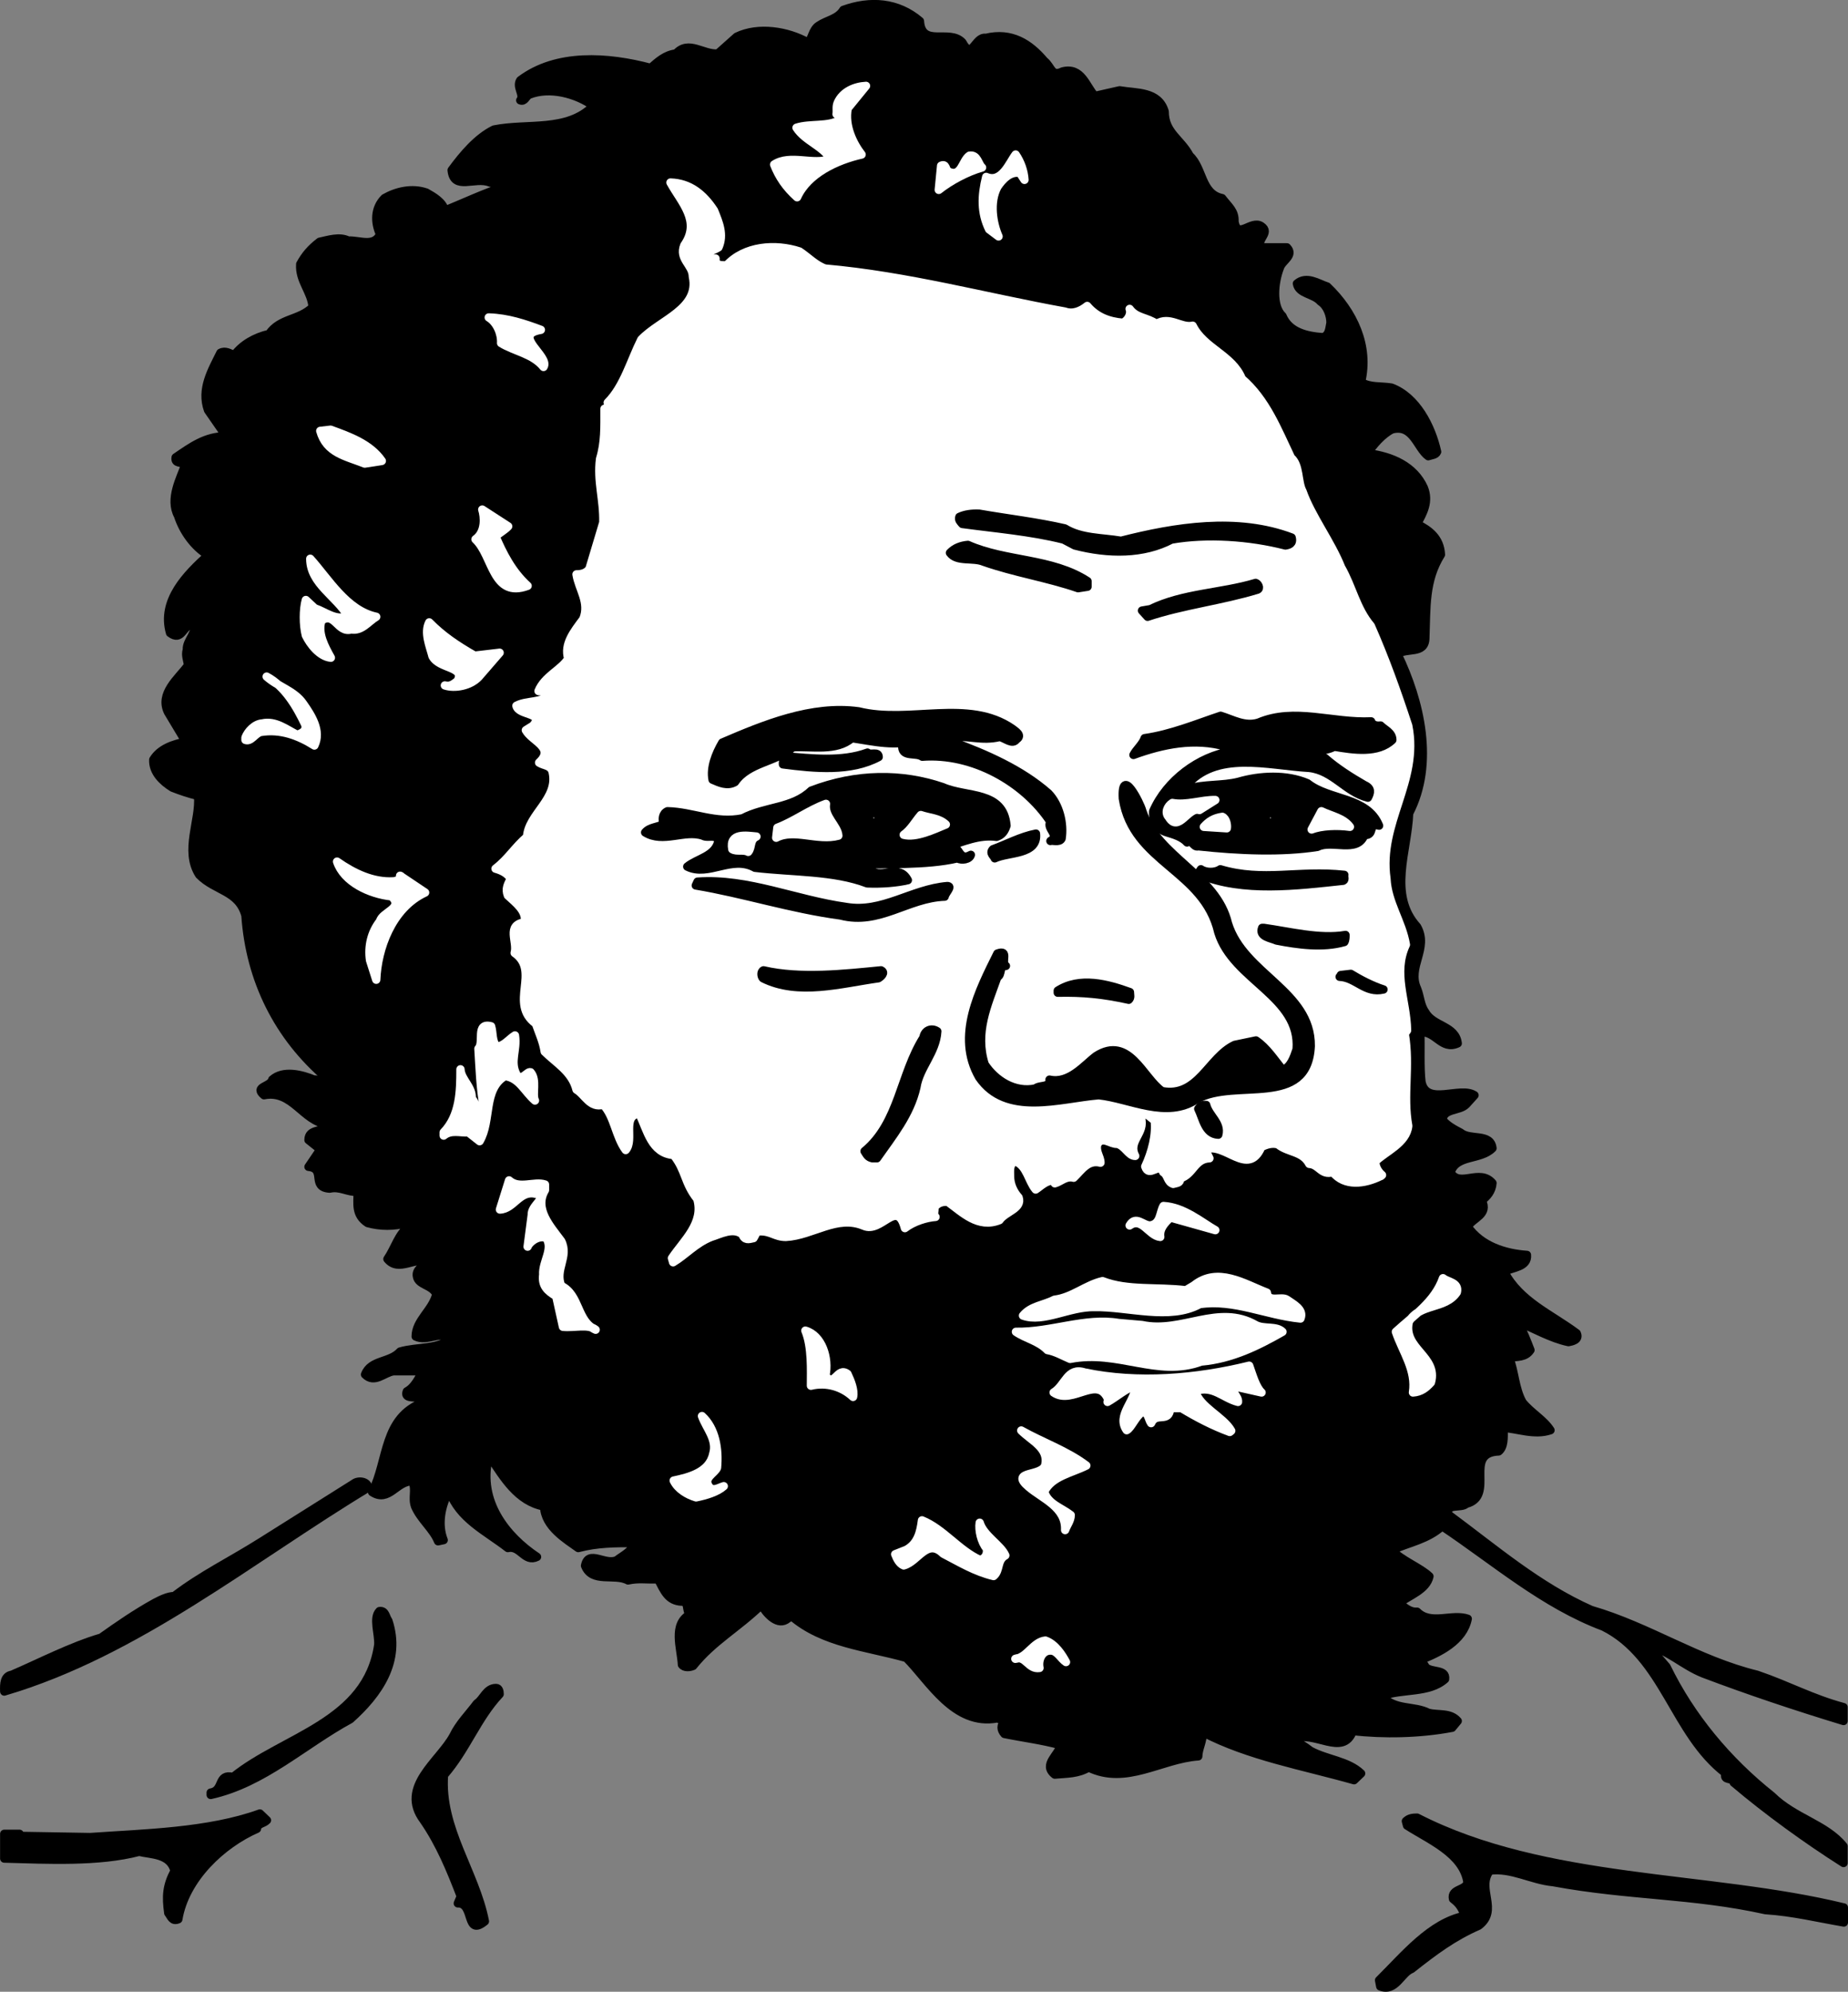 <svg xmlns="http://www.w3.org/2000/svg" xml:space="preserve" width="237.147" height="255.516" fill-rule="evenodd" stroke-linejoin="round" stroke-width="28.222" preserveAspectRatio="xMidYMid" version="1.2" viewBox="0 0 6274.515 6760.519"><rect x="0" y="0" width="6274.515" height="6760.519" fill="#808080" stroke="none"/><defs class="ClipPathGroup"><clipPath id="a" clipPathUnits="userSpaceOnUse"><path d="M0 0h21590v27940H0z"/></clipPath></defs><g class="SlideGroup"><g class="Slide" clip-path="url(#a)" transform="translate(-13488.596 -2943.468)"><g class="Page"><g class="com.sun.star.drawing.ClosedBezierShape"><path fill="none" d="M14008 2956h5742v6313h-5742z" class="BoundingBox"/><path d="M16269 3030c-23 14-23 48-38 57-68-38-167-55-241-19l-64 57c-51 4-99-47-142 0-36 4-61 27-86 49-146-39-320-51-443 42-15 23 15 49 0 68 15 6 19-13 30-19 70-28 161-3 218 38-89 89-222 57-337 80-57 28-105 85-144 138 7 72 79 21 130 42 14 4 33 4 46 15-65 21-133 53-199 80-6-29-40-48-63-61-49-17-102-4-142 19-34 34-34 82-15 123-21 44-70 19-108 21-30-15-68-2-97 4-30 23-49 45-66 76-4 57 38 93 42 146-46 45-110 36-148 91-48 11-91 36-118 72-15-6-30-17-47-8-29 59-68 123-42 195l61 88c-70 0-118 36-171 72-4 24 21 13 32 26-15 43-55 115-24 172 17 53 55 106 102 134-72 65-161 154-129 264 40 30 42-23 76-32 21 28-21 55-19 89-6 19 2 34 4 53-34 45-99 96-68 159l60 100c-41 8-87 23-110 61-2 42 31 74 65 95 28 11 57 21 87 28 8 82-49 186 4 268 55 56 134 53 157 138 15 218 110 411 277 553 9 2 2 10 4 14-19 15-29-14-48-10-41-17-104-34-142 0-6 25-64 23-28 53 96-19 132 89 214 99-10 30-63 11-63 53l40 32-40 59c61 6 6 70 72 74 36-8 61 13 95 11 0 40-9 78 34 106 44 12 89 12 133 0l9 8c-39 30-49 76-75 114 39 47 94-10 138 11-17 11-42 25-38 47 4 31 51 29 66 61-13 55-70 89-70 144 38 19 80-19 118 4-32 40-114 30-171 47-34 38-100 27-119 78 32 32 64-6 96-11h99c-13 24-28 55-53 68-11 27 28 17 42 24 7 0 11 9 15 13-139 51-120 197-175 305 57 38 84-40 137-36 13 30-2 55 9 85 19 44 61 76 78 118l19-4c-21-53-9-117 19-167 34 95 123 135 199 194 42-10 57 51 99 30-105-70-199-188-165-334l5-5c46 68 93 151 184 168 2 69 76 112 116 141 64-17 127-17 189-17-3 26-39 43-58 58-40 19-97-38-108 19 24 61 100 25 146 50 36-8 64-2 102-4 21 40 34 74 81 76 25 0 12 30 27 43-61 34-30 114-27 171 8 11 27 9 38 4 67-84 152-129 232-207 13 25 51 70 83 51l19-13c108 93 256 104 390 142 78 78 163 233 309 205l24 9c-13 15-13 29 0 44 63 13 129 21 190 38-4 32-63 66-19 100 43-4 77-2 115-24 127 62 245-29 372-38 0-25 17-53 15-82 157 82 341 114 514 163l24-23c-45-43-117-47-172-77-19-15-40-27-61-40 74-32 171 64 205-27 102 12 227 10 337-11l19-23c-26-30-66-19-100-28-48-25-116-8-156-57 69-25 158-8 213-57 5-36-48-21-67-42-2-9-13-15-19-22 65-25 148-65 163-141-53-19-125 23-172-24-25 2-42-15-61-29 34-26 93-45 103-91-31-30-97-55-127-89 58-26 121-36 170-81 178 119 345 265 548 341 207 104 237 362 415 498-11 27 25 12 27 31 113 96 250 195 373 273v-57c-59-74-167-95-244-171-150-119-275-269-357-438l-62-72c70 17 117 67 187 95 156 59 315 112 476 161v-47c-108-29-188-74-294-110-201-49-366-163-563-220-180-80-324-205-485-324-9-40 44-19 61-36 102-27-12-173 110-178 19-15 17-48 17-70-6-2-4-6-4-10 49 2 108 27 163 8-23-36-66-59-95-95-26-47-26-103-45-151 26-4 55 0 72-26-12-31-25-65-42-95 53 21 110 55 171 68 9-2 39-6 28-30-87-65-193-108-246-209 28-15 81-15 77-57-74-5-155-30-201-96 19-31 72-40 48-89 17-12 34-31 36-59-44-51-112 17-142-36 19-61 100-40 142-82-6-53-76-26-108-53-21-11-46-24-61-43 2-40 57-29 80-53l28-31c-49-32-163 38-180-45-6-48-2-123-4-169 53-4 72 63 127 38-7-61-83-57-110-106-17-23-17-53-28-80-34-74 42-136 0-210-99-110-32-256-27-385 88-169 38-381-39-540 30-23 92 2 94-53 4-106-2-197 53-285-3-56-39-83-81-104 21-38 42-76 23-123-33-73-108-107-190-117 17-28 51-66 82-81 72-19 85 64 123 91 11-4 26-4 30-15-19-86-70-186-155-218-36-6-74 0-103-19 29-122-26-239-115-324-31-10-70-38-103-10 6 36 57 34 80 61 23 15 34 47 34 72-4 19-4 43-26 49-55-4-114-17-137-72-36-34-28-114-9-163 7-25 51-42 24-70h-87c-19-27 34-49 0-72s-80 47-91-15c2-36-19-50-42-80-72-15-64-102-110-144-30-57-85-78-85-150-21-70-95-62-153-72l-84 19c-30-32-45-100-110-83-38 19-36-15-62-36-50-59-112-99-198-78-38-6-46 78-80 15-44-47-138 19-144-72-76-65-169-71-260-38-19 31-55 34-83 53z"/><path fill="none" stroke="#000" d="M16269 3030c-23 14-23 48-38 57-68-38-167-55-241-19l-64 57c-51 4-99-47-142 0-36 4-61 27-86 49-146-39-320-51-443 42-15 23 15 49 0 68 15 6 19-13 30-19 70-28 161-3 218 38-89 89-222 57-337 80-57 28-105 85-144 138 7 72 79 21 130 42 14 4 33 4 46 15-65 21-133 53-199 80-6-29-40-48-63-61-49-17-102-4-142 19-34 34-34 82-15 123-21 44-70 19-108 21-30-15-68-2-97 4-30 23-49 45-66 76-4 57 38 93 42 146-46 45-110 36-148 91-48 11-91 36-118 72-15-6-30-17-47-8-29 59-68 123-42 195l61 88c-70 0-118 36-171 72-4 24 21 13 32 26-15 43-55 115-24 172 17 53 55 106 102 134-72 65-161 154-129 264 40 30 42-23 76-32 21 28-21 55-19 89-6 19 2 34 4 53-34 45-99 96-68 159l60 100c-41 8-87 23-110 61-2 42 31 74 65 95 28 11 57 21 87 28 8 82-49 186 4 268 55 56 134 53 157 138 15 218 110 411 277 553 9 2 2 10 4 14-19 15-29-14-48-10-41-17-104-34-142 0-6 25-64 23-28 53 96-19 132 89 214 99-10 30-63 11-63 53l40 32-40 59c61 6 6 70 72 74 36-8 61 13 95 11 0 40-9 78 34 106 44 12 89 12 133 0l9 8c-39 30-49 76-75 114 39 47 94-10 138 11-17 11-42 25-38 47 4 31 51 29 66 61-13 55-70 89-70 144 38 19 80-19 118 4-32 40-114 30-171 47-34 38-100 27-119 78 32 32 64-6 96-11h99c-13 24-28 55-53 68-11 27 28 17 42 24 7 0 11 9 15 13-139 51-120 197-175 305 57 38 84-40 137-36 13 30-2 55 9 85 19 44 61 76 78 118l19-4c-21-53-9-117 19-167 34 95 123 135 199 194 42-10 57 51 99 30-105-70-199-188-165-334l5-5c46 68 93 151 184 168 2 69 76 112 116 141 64-17 127-17 189-17-3 26-39 43-58 58-40 19-97-38-108 19 24 61 100 25 146 50 36-8 64-2 102-4 21 40 34 74 81 76 25 0 12 30 27 43-61 34-30 114-27 171 8 11 27 9 38 4 67-84 152-129 232-207 13 25 51 70 83 51l19-13c108 93 256 104 390 142 78 78 163 233 309 205l24 9c-13 15-13 29 0 44 63 13 129 21 190 38-4 32-63 66-19 100 43-4 77-2 115-24 127 62 245-29 372-38 0-25 17-53 15-82 157 82 341 114 514 163l24-23c-45-43-117-47-172-77-19-15-40-27-61-40 74-32 171 64 205-27 102 12 227 10 337-11l19-23c-26-30-66-19-100-28-48-25-116-8-156-57 69-25 158-8 213-57 5-36-48-21-67-42-2-9-13-15-19-22 65-25 148-65 163-141-53-19-125 23-172-24-25 2-42-15-61-29 34-26 93-45 103-91-31-30-97-55-127-89 58-26 121-36 170-81 178 119 345 265 548 341 207 104 237 362 415 498-11 27 25 12 27 31 113 96 250 195 373 273v-57c-59-74-167-95-244-171-150-119-275-269-357-438l-62-72c70 17 117 67 187 95 156 59 315 112 476 161v-47c-108-29-188-74-294-110-201-49-366-163-563-220-180-80-324-205-485-324-9-40 44-19 61-36 102-27-12-173 110-178 19-15 17-48 17-70-6-2-4-6-4-10 49 2 108 27 163 8-23-36-66-59-95-95-26-47-26-103-45-151 26-4 55 0 72-26-12-31-25-65-42-95 53 21 110 55 171 68 9-2 39-6 28-30-87-65-193-108-246-209 28-15 81-15 77-57-74-5-155-30-201-96 19-31 72-40 48-89 17-12 34-31 36-59-44-51-112 17-142-36 19-61 100-40 142-82-6-53-76-26-108-53-21-11-46-24-61-43 2-40 57-29 80-53l28-31c-49-32-163 38-180-45-6-48-2-123-4-169 53-4 72 63 127 38-7-61-83-57-110-106-17-23-17-53-28-80-34-74 42-136 0-210-99-110-32-256-27-385 88-169 38-381-39-540 30-23 92 2 94-53 4-106-2-197 53-285-3-56-39-83-81-104 21-38 42-76 23-123-33-73-108-107-190-117 17-28 51-66 82-81 72-19 85 64 123 91 11-4 26-4 30-15-19-86-70-186-155-218-36-6-74 0-103-19 29-122-26-239-115-324-31-10-70-38-103-10 6 36 57 34 80 61 23 15 34 47 34 72-4 19-4 43-26 49-55-4-114-17-137-72-36-34-28-114-9-163 7-25 51-42 24-70h-87c-19-27 34-49 0-72s-80 47-91-15c2-36-19-50-42-80-72-15-64-102-110-144-30-57-85-78-85-150-21-70-95-62-153-72l-84 19c-30-32-45-100-110-83-38 19-36-15-62-36-50-59-112-99-198-78-38-6-46 78-80 15-44-47-138 19-144-72-76-65-169-71-260-38-19 31-55 34-83 53z"/></g><g class="com.sun.star.drawing.ClosedBezierShape"><path fill="none" d="M16116 3234h315v381h-315z" class="BoundingBox"/><path fill="#fff" d="M16333 3292c-6 14-2 25-4 39 7-3 13 2 13 8v11c-42 25-103 12-149 27 29 45 90 62 115 106-58 23-136-17-191 19 16 41 40 77 78 111 36-80 134-126 219-145-28-36-59-97-47-157l62-76c-38 2-79 19-96 57z"/><path fill="none" stroke="#fff" d="M16333 3292c-6 14-2 25-4 39 7-3 13 2 13 8v11c-42 25-103 12-149 27 29 45 90 62 115 106-58 23-136-17-191 19 16 41 40 77 78 111 36-80 134-126 219-145-28-36-59-97-47-157l62-76c-38 2-79 19-96 57z"/></g><g class="com.sun.star.drawing.ClosedBezierShape"><path fill="none" d="M16824 3467h145v281h-145z" class="BoundingBox"/><path fill="#fff" d="M16837 3544c-16 64-18 121 10 178l32 24c-19-43-32-115-4-168 17-26 45-55 77-47l15 23c-2-31-13-61-30-86-21 27-47 99-100 76z"/><path fill="none" stroke="#fff" d="M16837 3544c-16 64-18 121 10 178l32 24c-19-43-32-115-4-168 17-26 45-55 77-47l15 23c-2-31-13-61-30-86-21 27-47 99-100 76z"/></g><g class="com.sun.star.drawing.ClosedBezierShape"><path fill="none" d="M16675 3471h150v119h-150z" class="BoundingBox"/><path fill="#fff" d="M16707 3525c-8-6-6-27-23-19l-8 82c38-30 94-61 147-76-13-10-15-45-43-40-25 17-27 77-73 53z"/><path fill="none" stroke="#fff" d="M16707 3525c-8-6-6-27-23-19l-8 82c38-30 94-61 147-76-13-10-15-45-43-40-25 17-27 77-73 53z"/></g><g class="com.sun.star.drawing.ClosedBezierShape"><path fill="none" d="M15170 3562h3109v3668h-3109z" class="BoundingBox"/><path fill="#fff" d="M15765 3563c38 69 104 131 47 213-19 47 29 66 29 106 24 110-110 146-175 214-36 72-59 159-114 214 12 8-5 19-11 21 0 63 2 114-15 170-10 76 13 138 11 216l-47 157c-10 15-27 19-44 19 8 51 46 95 23 152-32 43-66 85-51 134-23 38-80 59-101 110 12 4 36-9 38 12-28 30-77 19-113 38 7 34 98 22 56 68l-24 15c21 38 100 59 45 110 17 11 40 8 46 32 21 91-82 142-87 220-42 36-63 74-107 108 21 6 40 15 52 34-10 19-19 34-10 57 27 25 65 53 57 91-64 10-23 65-34 104 89 63-21 172 72 240 11 32 25 61 30 95 38 38 93 68 108 129 29 17 46 64 91 51 38 40 42 108 76 154 30-35-15-116 46-124 28 57 41 135 117 141 42 53 36 94 80 149 24 82-46 141-86 201l4 14c42-25 76-65 129-86 30-9 74-34 106-9 8 21 21 17 38 13 6-9 8-21 19-23 40-2 53 19 91 19 91-5 173-76 264-38 60 27 113-94 140 8 30-23 74-36 104-38-9-8-2-21-4-32 10-15 27-21 46-19 50 36 103 91 175 62 21-30 78-39 65-77-17-19-29-44-29-72 0-19-4-44 19-50 38 14 44 67 68 95 17-11 36-32 61-30l4 9c19-5 38-26 64-19 27-26 48-62 91-51 0-21-17-36-11-62 17-31 45 0 68-2 27 7 38 41 61 41-27-51 36-77 19-130 17-25 30 0 47 9 6 49-9 108-32 157 13 40 47-17 61 19 17 10 13 33 34 40 13-4 24-2 24-19 44-13 48-66 99-68l-15-30c68-27 146 96 191-8 17-9 38-15 57-9 34 28 83 22 106 66 34 2 40 40 80 28 40 50 108 40 161 14 2 0 4-2 6-4-12-10-23-27-23-46 34-34 106-62 112-121-19-104 7-201-12-313l8-11c-2-102-49-194-4-291-13-78-62-142-66-224-27-191 112-330 74-519-38-116-78-228-127-339-50-59-63-133-101-199-34-86-102-175-131-258-17-31-9-89-39-114-46-96-84-196-167-268-32-80-129-103-167-180-40 9-78-34-123-6-32-23-68-19-91-51 7 17-6 40-23 47-47-4-89-19-121-57-21 17-48 29-76 19-271-49-532-121-814-146-32-11-57-38-87-58-82-27-186-19-247 47-15 0-34 2-38-15v-8c-13 2-24 0-30-11 9-15 28-19 40-27 19-43 2-83-15-125-36-55-82-93-148-95z"/><path fill="none" stroke="#fff" d="M15765 3563c38 69 104 131 47 213-19 47 29 66 29 106 24 110-110 146-175 214-36 72-59 159-114 214 12 8-5 19-11 21 0 63 2 114-15 170-10 76 13 138 11 216l-47 157c-10 15-27 19-44 19 8 51 46 95 23 152-32 43-66 85-51 134-23 38-80 59-101 110 12 4 36-9 38 12-28 30-77 19-113 38 7 34 98 22 56 68l-24 15c21 38 100 59 45 110 17 11 40 8 46 32 21 91-82 142-87 220-42 36-63 74-107 108 21 6 40 15 52 34-10 19-19 34-10 57 27 25 65 53 57 91-64 10-23 65-34 104 89 63-21 172 72 240 11 32 25 61 30 95 38 38 93 68 108 129 29 17 46 64 91 51 38 40 42 108 76 154 30-35-15-116 46-124 28 57 41 135 117 141 42 53 36 94 80 149 24 82-46 141-86 201l4 14c42-25 76-65 129-86 30-9 74-34 106-9 8 21 21 17 38 13 6-9 8-21 19-23 40-2 53 19 91 19 91-5 173-76 264-38 60 27 113-94 140 8 30-23 74-36 104-38-9-8-2-21-4-32 10-15 27-21 46-19 50 36 103 91 175 62 21-30 78-39 65-77-17-19-29-44-29-72 0-19-4-44 19-50 38 14 44 67 68 95 17-11 36-32 61-30l4 9c19-5 38-26 64-19 27-26 48-62 91-51 0-21-17-36-11-62 17-31 45 0 68-2 27 7 38 41 61 41-27-51 36-77 19-130 17-25 30 0 47 9 6 49-9 108-32 157 13 40 47-17 61 19 17 10 13 33 34 40 13-4 24-2 24-19 44-13 48-66 99-68l-15-30c68-27 146 96 191-8 17-9 38-15 57-9 34 28 83 22 106 66 34 2 40 40 80 28 40 50 108 40 161 14 2 0 4-2 6-4-12-10-23-27-23-46 34-34 106-62 112-121-19-104 7-201-12-313l8-11c-2-102-49-194-4-291-13-78-62-142-66-224-27-191 112-330 74-519-38-116-78-228-127-339-50-59-63-133-101-199-34-86-102-175-131-258-17-31-9-89-39-114-46-96-84-196-167-268-32-80-129-103-167-180-40 9-78-34-123-6-32-23-68-19-91-51 7 17-6 40-23 47-47-4-89-19-121-57-21 17-48 29-76 19-271-49-532-121-814-146-32-11-57-38-87-58-82-27-186-19-247 47-15 0-34 2-38-15v-8c-13 2-24 0-30-11 9-15 28-19 40-27 19-43 2-83-15-125-36-55-82-93-148-95z"/></g><g class="com.sun.star.drawing.ClosedBezierShape"><path fill="none" d="M15147 4020h192v171h-192z" class="BoundingBox"/><path fill="#fff" d="M15148 4021c27 16 44 55 42 87 45 28 108 36 144 81 23-36-111-109-9-126-56-21-113-40-177-42z"/><path fill="none" stroke="#fff" d="M15148 4021c27 16 44 55 42 87 45 28 108 36 144 81 23-36-111-109-9-126-56-21-113-40-177-42z"/></g><g class="com.sun.star.drawing.ClosedBezierShape"><path fill="none" d="M14575 4401h212v118h-212z" class="BoundingBox"/><path fill="#fff" d="M14576 4406c21 75 85 85 151 111l58-9c-40-58-111-83-174-106z"/><path fill="none" stroke="#fff" d="M14576 4406c21 75 85 85 151 111l58-9c-40-58-111-83-174-106z"/></g><g class="com.sun.star.drawing.ClosedBezierShape"><path fill="none" d="M15102 4672h180v270h-180z" class="BoundingBox"/><path fill="#fff" d="M15103 4774c60 56 58 202 177 158-54-49-85-112-109-168 15-13 32-22 43-34l-88-57c8 25 12 76-23 101z"/><path fill="none" stroke="#fff" d="M15103 4774c60 56 58 202 177 158-54-49-85-112-109-168 15-13 32-22 43-34l-88-57c8 25 12 76-23 101z"/></g><g class="com.sun.star.drawing.ClosedBezierShape"><path fill="none" d="M16744 4686h1133v132h-1133z" class="BoundingBox"/><path d="M16746 4698c-4 10 4 17 10 24 110 15 233 25 344 53l38 20c115 30 233 30 328-20 121-21 266-11 387 20 12-2 27-6 21-27-184-70-395-36-579 11-66-11-136-8-191-42-96-22-193-33-291-50-25-1-48 2-67 11z"/><path fill="none" stroke="#000" d="M16746 4698c-4 10 4 17 10 24 110 15 233 25 344 53l38 20c115 30 233 30 328-20 121-21 266-11 387 20 12-2 27-6 21-27-184-70-395-36-579 11-66-11-136-8-191-42-96-22-193-33-291-50-25-1-48 2-67 11z"/></g><g class="com.sun.star.drawing.ClosedBezierShape"><path fill="none" d="M16713 4792h470v150h-470z" class="BoundingBox"/><path d="M16714 4820c23 32 78 15 114 30 105 37 217 54 321 90l32-5v-19c-121-79-278-66-406-123-23 2-45 10-61 27z"/><path fill="none" stroke="#000" d="M16714 4820c23 32 78 15 114 30 105 37 217 54 321 90l32-5v-19c-121-79-278-66-406-123-23 2-45 10-61 27z"/></g><g class="com.sun.star.drawing.ClosedBezierShape"><path fill="none" d="M14519 4839h249v339h-249z" class="BoundingBox"/><path fill="#fff" d="M14542 4840c0 85 89 127 128 195-41 17-77-15-113-27l-30-28c-9 32-9 85 0 120 15 31 47 72 85 76-21-38-46-83-32-126 45-32 55 43 101 30 36 6 57-26 85-43-100-21-162-128-224-197z"/><path fill="none" stroke="#fff" d="M14542 4840c0 85 89 127 128 195-41 17-77-15-113-27l-30-28c-9 32-9 85 0 120 15 31 47 72 85 76-21-38-46-83-32-126 45-32 55 43 101 30 36 6 57-26 85-43-100-21-162-128-224-197z"/></g><g class="com.sun.star.drawing.ClosedBezierShape"><path fill="none" d="M17365 4921h400v118h-400z" class="BoundingBox"/><path d="m17395 5011-29 5 19 21c120-40 252-55 373-92 11-4 2-21-6-23-117 35-247 35-357 89z"/><path fill="none" stroke="#000" d="m17395 5011-29 5 19 21c120-40 252-55 373-92 11-4 2-21-6-23-117 35-247 35-357 89z"/></g><g class="com.sun.star.drawing.ClosedBezierShape"><path fill="none" d="M14938 5055h249v221h-249z" class="BoundingBox"/><path fill="#fff" d="M14957 5171c23 44 113 34 85 84-12 9-23 20-43 15 33 11 86 2 115-29l71-82-85 10c-58-33-109-67-154-113-18 35 2 80 11 115z"/><path fill="none" stroke="#fff" d="M14957 5171c23 44 113 34 85 84-12 9-23 20-43 15 33 11 86 2 115-29l71-82-85 10c-58-33-109-67-154-113-18 35 2 80 11 115z"/></g><g class="com.sun.star.drawing.ClosedBezierShape"><path fill="none" d="M14321 5239h245v237h-245z" class="BoundingBox"/><path fill="#fff" d="M14525 5403c6 23-13 29-27 35-38-19-74-49-119-39-26 2-49 27-57 48v8c19 7 33-23 52-27 67-11 128 12 182 46 24-50-10-102-38-142-30-44-85-57-124-92 62 33 102 102 131 163z"/><path fill="none" stroke="#fff" d="M14525 5403c6 23-13 29-27 35-38-19-74-49-119-39-26 2-49 27-57 48v8c19 7 33-23 52-27 67-11 128 12 182 46 24-50-10-102-38-142-30-44-85-57-124-92 62 33 102 102 131 163z"/></g><g class="com.sun.star.drawing.ClosedBezierShape"><path fill="none" d="M15905 5353h1192v447h-1192z" class="BoundingBox"/><path d="M15941 5464c-23 39-41 86-33 126 23 10 50 23 76 8 46-67 139-67 197-118 64-4 147 15 200-31 74 11 152 31 224 4 6 0 15-4 19 3-25 8-40 34-72 24 2 34 47 17 68 32 171-13 346 86 435 221-15 23 34 46 0 65 2-4 31 7 38-8 8-51-7-115-45-154-91-80-211-133-329-176h-29c-7-4 6-17 14-15 77-6 116 15 179 0 19 4 43 28 57 8 22-14-6-29-14-36-150-104-349-16-522-59-159-22-321 45-463 106z"/><path fill="none" stroke="#000" d="M15941 5464c-23 39-41 86-33 126 23 10 50 23 76 8 46-67 139-67 197-118 64-4 147 15 200-31 74 11 152 31 224 4 6 0 15-4 19 3-25 8-40 34-72 24 2 34 47 17 68 32 171-13 346 86 435 221-15 23 34 46 0 65 2-4 31 7 38-8 8-51-7-115-45-154-91-80-211-133-329-176h-29c-7-4 6-17 14-15 77-6 116 15 179 0 19 4 43 28 57 8 22-14-6-29-14-36-150-104-349-16-522-59-159-22-321 45-463 106z"/></g><g class="com.sun.star.drawing.ClosedBezierShape"><path fill="none" d="M17336 5372h882v460h-882z" class="BoundingBox"/><path d="M17633 5373c-81 27-167 63-258 76-7 21-30 40-38 57 99-36 207-59 315-28l19 15c-112 17-222 100-267 204-2 34 13 62 47 72 23 7 51 15 68 34 12-19 21 19 38 13 139 15 284 21 405 2 49-25 135 23 159-40 38 2 10-43 50-32-40-99-169-85-243-144-72-31-162-26-234-5-55 14-118 7-171 24l-9-8c102-124 279-71 420-63 81 9 123 82 199 101 9-17 13-32-12-43-45-26-93-56-134-92-59-14-133 0-190-25 74-38 148 25 222-13 66 11 148 24 197-23 0-25-25-34-40-49-15 2-28-2-32-14-133 6-260-48-382 4-47 15-89-11-129-23z"/><path fill="none" stroke="#000" d="M17633 5373c-81 27-167 63-258 76-7 21-30 40-38 57 99-36 207-59 315-28l19 15c-112 17-222 100-267 204-2 34 13 62 47 72 23 7 51 15 68 34 12-19 21 19 38 13 139 15 284 21 405 2 49-25 135 23 159-40 38 2 10-43 50-32-40-99-169-85-243-144-72-31-162-26-234-5-55 14-118 7-171 24l-9-8c102-124 279-71 420-63 81 9 123 82 199 101 9-17 13-32-12-43-45-26-93-56-134-92-59-14-133 0-190-25 74-38 148 25 222-13 66 11 148 24 197-23 0-25-25-34-40-49-15 2-28-2-32-14-133 6-260-48-382 4-47 15-89-11-129-23z"/></g><g class="com.sun.star.drawing.ClosedBezierShape"><path fill="none" d="M16146 5497h328v55h-328z" class="BoundingBox"/><path d="M16151 5510c0 10-5 16-4 28 108 14 230 26 325-25 0-21-28-5-38-15-87 32-190 20-283 12z"/><path fill="none" stroke="#000" d="M16151 5510c0 10-5 16-4 28 108 14 230 26 325-25 0-21-28-5-38-15-87 32-190 20-283 12z"/></g><g class="com.sun.star.drawing.ClosedBezierShape"><path fill="none" d="M15678 5580h1230v364h-1230z" class="BoundingBox"/><path d="M16010 5721c-92 19-169-22-255-24-17 7-19 28-13 43-19 12-47 10-63 29 61 38 133-10 196 11 17 10 43-7 53 17-10 53-72 60-106 88 72 36 151-40 230 4 127 15 269 10 381 53 49 2 100-2 138-11-30-57-83-4-127-32-28 0-51-12-77-19 125-6 266 2 372-23 15 8 42 4 46-12-48 27-33-46-84-27 59-17 110-42 171-34 19-6 28-19 34-38-10-120-136-95-217-131-138-47-292-47-446 12-64 61-155 53-233 94z"/><path fill="none" stroke="#000" d="M16010 5721c-92 19-169-22-255-24-17 7-19 28-13 43-19 12-47 10-63 29 61 38 133-10 196 11 17 10 43-7 53 17-10 53-72 60-106 88 72 36 151-40 230 4 127 15 269 10 381 53 49 2 100-2 138-11-30-57-83-4-127-32-28 0-51-12-77-19 125-6 266 2 372-23 15 8 42 4 46-12-48 27-33-46-84-27 59-17 110-42 171-34 19-6 28-19 34-38-10-120-136-95-217-131-138-47-292-47-446 12-64 61-155 53-233 94z"/></g><g class="com.sun.star.drawing.ClosedBezierShape"><path fill="none" d="M16778 5607h1163v1099h-1163z" class="BoundingBox"/><path d="M17301 5654c34 218 275 242 324 454 50 163 280 218 266 397-9 27-20 61-47 70-30-36-53-74-91-100l-72 15c-90 42-124 180-247 157-65-45-112-191-224-119-40 30-91 95-158 80 3 28-33 17-48 30-70 15-136-27-172-82-34-108 9-200 43-296 17-8 4-38 29-38-19-12 13-57-29-42-62 125-143 280-62 420 93 135 272 72 406 61 107 11 230 83 334 13 130-72 376 34 386-180 2-187-228-244-281-416-39-165-238-225-291-382-7-27-72-155-66-42z"/><path fill="none" stroke="#000" d="M17301 5654c34 218 275 242 324 454 50 163 280 218 266 397-9 27-20 61-47 70-30-36-53-74-91-100l-72 15c-90 42-124 180-247 157-65-45-112-191-224-119-40 30-91 95-158 80 3 28-33 17-48 30-70 15-136-27-172-82-34-108 9-200 43-296 17-8 4-38 29-38-19-12 13-57-29-42-62 125-143 280-62 420 93 135 272 72 406 61 107 11 230 83 334 13 130-72 376 34 386-180 2-187-228-244-281-416-39-165-238-225-291-382-7-27-72-155-66-42z"/></g><g class="com.sun.star.drawing.ClosedBezierShape"><path fill="none" d="M16123 5671h214v118h-214z" class="BoundingBox"/><path fill="#fff" d="m16128 5753-4 34c60-32 142 12 211-7-2-33-49-64-42-108-58 21-105 58-165 81z"/><path fill="none" stroke="#fff" d="m16128 5753-4 34c60-32 142 12 211-7-2-33-49-64-42-108-58 21-105 58-165 81z"/></g><g class="com.sun.star.drawing.ClosedBezierShape"><path fill="none" d="M17449 5658h168v79h-168z" class="BoundingBox"/><path fill="#fff" d="M17457 5717c33 55 66-37 104-24l54-34c-47-1-98 19-146 10-17 11-26 33-12 48z"/><path fill="none" stroke="#fff" d="M17457 5717c33 55 66-37 104-24l54-34c-47-1-98 19-146 10-17 11-26 33-12 48z"/></g><g class="com.sun.star.drawing.ClosedBezierShape"><path fill="none" d="M16556 5709h146v72h-146z" class="BoundingBox"/><path fill="#fff" d="M16557 5777c41 11 102-18 143-35-23-22-56-22-85-32-19 22-33 49-58 67z"/><path fill="none" stroke="#fff" d="M16557 5777c41 11 102-18 143-35-23-22-56-22-85-32-19 22-33 49-58 67z"/></g><g class="com.sun.star.drawing.ClosedBezierShape"><path fill="none" d="M17941 5696h133v65h-133z" class="BoundingBox"/><path fill="#fff" d="M17942 5759c33-13 87-15 130-9-22-30-64-37-97-53z"/><path fill="none" stroke="#fff" d="M17942 5759c33-13 87-15 130-9-22-30-64-37-97-53z"/></g><g class="com.sun.star.drawing.ClosedBezierShape"><path fill="none" d="M17575 5715h81v42h-81z" class="BoundingBox"/><path fill="#fff" d="m17576 5750 78 5c2-11-2-33-15-39-29 4-47 16-63 34z"/><path fill="none" stroke="#fff" d="m17576 5750 78 5c2-11-2-33-15-39-29 4-47 16-63 34z"/></g><g class="com.sun.star.drawing.ClosedBezierShape"><path fill="none" d="M16854 5772h154v87h-154z" class="BoundingBox"/><path d="M16860 5826c-14 14 6 25 6 31 46-22 148-11 140-84-52 10-99 36-146 53z"/><path fill="none" stroke="#000" d="M16860 5826c-14 14 6 25 6 31 46-22 148-11 140-84-52 10-99 36-146 53z"/></g><g class="com.sun.star.drawing.ClosedBezierShape"><path fill="none" d="M15973 5779h86v58h-86z" class="BoundingBox"/><path fill="#fff" d="M15975 5826c15 9 38 0 54 9 13-15 4-41 28-52-34-3-93-14-82 43z"/><path fill="none" stroke="#fff" d="M15975 5826c15 9 38 0 54 9 13-15 4-41 28-52-34-3-93-14-82 43z"/></g><g class="com.sun.star.drawing.ClosedBezierShape"><path fill="none" d="M14632 5867h302v404h-302z" class="BoundingBox"/><path fill="#fff" d="M14818 5986c44 40-32 53-39 84-30 38-41 86-34 133l21 66c4-104 52-243 166-296l-85-57c15 4-10 19-23 19-69 4-134-27-191-67 23 69 110 110 185 118z"/><path fill="none" stroke="#fff" d="M14818 5986c44 40-32 53-39 84-30 38-41 86-34 133l21 66c4-104 52-243 166-296l-85-57c15 4-10 19-23 19-69 4-134-27-191-67 23 69 110 110 185 118z"/></g><g class="com.sun.star.drawing.ClosedBezierShape"><path fill="none" d="M17560 5893h495v61h-495z" class="BoundingBox"/><path d="M17566 5894c-5 6-7 12-2 19 145 60 327 37 485 20 8-3 2-14 4-20-155-17-276 24-421-19-17 12-49 12-66 0z"/><path fill="none" stroke="#000" d="M17566 5894c-5 6-7 12-2 19 145 60 327 37 485 20 8-3 2-14 4-20-155-17-276 24-421-19-17 12-49 12-66 0z"/></g><g class="com.sun.star.drawing.ClosedBezierShape"><path fill="none" d="M15850 5934h864v127h-864z" class="BoundingBox"/><path d="M15851 5949c162 27 321 79 492 102 131 34 228-60 353-64 2-13 28-36 9-36-121 10-221 92-343 71-173-24-334-98-505-86z"/><path fill="none" stroke="#000" d="M15851 5949c162 27 321 79 492 102 131 34 228-60 353-64 2-13 28-36 9-36-121 10-221 92-343 71-173-24-334-98-505-86z"/></g><g class="com.sun.star.drawing.ClosedBezierShape"><path fill="none" d="M17771 6092h288v62h-288z" class="BoundingBox"/><path d="M17774 6093c-12 30 29 34 49 43 72 14 157 26 230 5 4-7 4-16 4-24-87 15-191-12-277-24z"/><path fill="none" stroke="#000" d="M17774 6093c-12 30 29 34 49 43 72 14 157 26 230 5 4-7 4-16 4-24-87 15-191-12-277-24z"/></g><g class="com.sun.star.drawing.ClosedBezierShape"><path fill="none" d="M16073 6236h416v61h-416z" class="BoundingBox"/><path d="M16081 6237c-10 4-8 21-2 27 120 60 263 18 392 0 7-4 26-19 9-27-123 12-274 29-399 0z"/><path fill="none" stroke="#000" d="M16081 6237c-10 4-8 21-2 27 120 60 263 18 392 0 7-4 26-19 9-27-123 12-274 29-399 0z"/></g><g class="com.sun.star.drawing.ClosedBezierShape"><path fill="none" d="M18036 6248h152v59h-152z" class="BoundingBox"/><path d="M18041 6253c0 2-2 4-4 6 55 2 87 58 149 43-38-12-80-34-111-53z"/><path fill="none" stroke="#000" d="M18041 6253c0 2-2 4-4 6 55 2 87 58 149 43-38-12-80-34-111-53z"/></g><g class="com.sun.star.drawing.ClosedBezierShape"><path fill="none" d="M17079 6278h249v61h-249z" class="BoundingBox"/><path d="M17080 6313c85-2 155 5 241 24 8-7 4-17 4-26-77-28-170-53-245-5z"/><path fill="none" stroke="#000" d="M17080 6313c85-2 155 5 241 24 8-7 4-17 4-26-77-28-170-53-245-5z"/></g><g class="com.sun.star.drawing.ClosedBezierShape"><path fill="none" d="M14994 6424h313v395h-313z" class="BoundingBox"/><path fill="#fff" d="M15113 6503c4 63 6 134 19 204-30 19-25-23-42-34 4-40-36-64-38-100 0 75-2 157-57 214v11c25-21 57-9 84-11l38 30c41-70 11-176 86-221 49 6 66 52 102 83-11-21 8-70-15-96-11-4-30 32-47 9-25-45 2-83-6-134-21 13-36 36-62 38-17-19-12-46-19-69-54-14-22 55-43 76z"/><path fill="none" stroke="#fff" d="M15113 6503c4 63 6 134 19 204-30 19-25-23-42-34 4-40-36-64-38-100 0 75-2 157-57 214v11c25-21 57-9 84-11l38 30c41-70 11-176 86-221 49 6 66 52 102 83-11-21 8-70-15-96-11-4-30 32-47 9-25-45 2-83-6-134-21 13-36 36-62 38-17-19-12-46-19-69-54-14-22 55-43 76z"/></g><g class="com.sun.star.drawing.ClosedBezierShape"><path fill="none" d="M16423 6437h250v440h-250z" class="BoundingBox"/><path d="M16624 6465c-79 125-83 289-200 386 8 13 12 21 27 24h15c54-77 113-149 134-241 10-67 67-118 71-190-21-14-44-2-47 21z"/><path fill="none" stroke="#000" d="M16624 6465c-79 125-83 289-200 386 8 13 12 21 27 24h15c54-77 113-149 134-241 10-67 67-118 71-190-21-14-44-2-47 21z"/></g><g class="com.sun.star.drawing.ClosedBezierShape"><path fill="none" d="M17556 6693h73v104h-73z" class="BoundingBox"/><path d="M17557 6707c16 32 23 86 68 88 11-39-32-64-41-101-17-1-19 4-27 13z"/><path fill="none" stroke="#000" d="M17557 6707c16 32 23 86 68 88 11-39-32-64-41-101-17-1-19 4-27 13z"/></g><g class="com.sun.star.drawing.ClosedBezierShape"><path fill="none" d="M15185 6949h328v510h-328z" class="BoundingBox"/><path fill="#fff" d="M15186 7049c48-2 67-68 123-53l15-13c19 32-32 51-30 85l-14 107c4-13 34-40 63-30 26 38-13 81-10 125-5 38 14 55 44 73l23 104c39 4 86-11 111 10-65-29-53-118-117-149-23-55 27-99 0-152-36-49-93-109-55-173v-19c-36-12-88 17-122-14z"/><path fill="none" stroke="#fff" d="M15186 7049c48-2 67-68 123-53l15-13c19 32-32 51-30 85l-14 107c4-13 34-40 63-30 26 38-13 81-10 125-5 38 14 55 44 73l23 104c39 4 86-11 111 10-65-29-53-118-117-149-23-55 27-99 0-152-36-49-93-109-55-173v-19c-36-12-88 17-122-14z"/></g><g class="com.sun.star.drawing.ClosedBezierShape"><path fill="none" d="M17323 7036h294v108h-294z" class="BoundingBox"/><path fill="#fff" d="M17395 7103c-25 2-50-36-71 0 42-30 65 35 104 39-4-28 15-47 34-66l153 43c-46-26-106-78-176-82-13 23-9 60-44 66z"/><path fill="none" stroke="#fff" d="M17395 7103c-25 2-50-36-71 0 42-30 65 35 104 39-4-28 15-47 34-66l153 43c-46-26-106-78-176-82-13 23-9 60-44 66z"/></g><g class="com.sun.star.drawing.ClosedBezierShape"><path fill="none" d="M16961 7277h948v144h-948z" class="BoundingBox"/><path fill="#fff" d="M17515 7323c-98-12-198 2-283-31-57 13-103 56-163 63-36 19-80 21-107 54 69 25 158-31 243-29 114-2 255 46 357-10 118-17 224 37 342 49 13-31-25-49-46-64-19-13-64 12-68-24-78-30-167-89-248-24z"/><path fill="none" stroke="#fff" d="M17515 7323c-98-12-198 2-283-31-57 13-103 56-163 63-36 19-80 21-107 54 69 25 158-31 243-29 114-2 255 46 357-10 118-17 224 37 342 49 13-31-25-49-46-64-19-13-64 12-68-24-78-30-167-89-248-24z"/></g><g class="com.sun.star.drawing.ClosedBezierShape"><path fill="none" d="M18227 7281h211v391h-211z" class="BoundingBox"/><path fill="#fff" d="M18228 7464c23 68 70 130 58 206 27-2 44-15 61-34 25-89-96-114-75-206 37-64 123-41 163-100 8-34-30-34-47-48-28 80-100 127-160 182z"/><path fill="none" stroke="#fff" d="M18228 7464c23 68 70 130 58 206 27-2 44-15 61-34 25-89-96-114-75-206 37-64 123-41 163-100 8-34-30-34-47-48-28 80-100 127-160 182z"/></g><g class="com.sun.star.drawing.ClosedBezierShape"><path fill="none" d="M16937 7413h908v171h-908z" class="BoundingBox"/><path fill="#fff" d="M17286 7434c-113-19-228 32-348 30 33 23 76 30 107 62 28 5 51 19 77 30 164-32 297 64 445 9 103-9 192-53 276-101-21-21-63-8-91-23-127-73-250 29-386 0z"/><path fill="none" stroke="#fff" d="M17286 7434c-113-19-228 32-348 30 33 23 76 30 107 62 28 5 51 19 77 30 164-32 297 64 445 9 103-9 192-53 276-101-21-21-63-8-91-23-127-73-250 29-386 0z"/></g><g class="com.sun.star.drawing.ClosedBezierShape"><path fill="none" d="M16222 7459h166v228h-166z" class="BoundingBox"/><path fill="#fff" d="M16223 7460c23 55 19 136 19 187 53-13 107 4 143 38 5-23-8-55-19-78-35-26-43 48-75 6 13-60-12-137-68-153z"/><path fill="none" stroke="#fff" d="M16223 7460c23 55 19 136 19 187 53-13 107 4 143 38 5-23-8-55-19-78-35-26-43 48-75 6 13-60-12-137-68-153z"/></g><g class="com.sun.star.drawing.ClosedBezierShape"><path fill="none" d="M17065 7578h709v228h-709z" class="BoundingBox"/><path fill="#fff" d="M17171 7602c-59-19-65 44-105 68 65 45 152-66 187 28l-4 4c29-16 61-45 95-56 2 52-66 101-30 152 15-7 30-47 53-62 21 0 21 26 30 38 17-40 61 2 65-51h38c53 32 107 60 164 81l5-4c-26-47-109-81-122-135 60-21 94 24 145 37 2-20-28-35-9-52l89 20c-19-17-31-60-42-91-179 44-378 61-559 23z"/><path fill="none" stroke="#fff" d="M17171 7602c-59-19-65 44-105 68 65 45 152-66 187 28l-4 4c29-16 61-45 95-56 2 52-66 101-30 152 15-7 30-47 53-62 21 0 21 26 30 38 17-40 61 2 65-51h38c53 32 107 60 164 81l5-4c-26-47-109-81-122-135 60-21 94 24 145 37 2-20-28-35-9-52l89 20c-19-17-31-60-42-91-179 44-378 61-559 23z"/></g><g class="com.sun.star.drawing.ClosedBezierShape"><path fill="none" d="M15775 7749h173v279h-173z" class="BoundingBox"/><path fill="#fff" d="M15910 7879c-13 62-82 79-134 90 14 29 46 48 76 57 35-7 73-19 94-38-15 4-38 21-51 0-19-28 19-43 28-62 6-64-5-134-51-176 15 42 53 80 38 129z"/><path fill="none" stroke="#fff" d="M15910 7879c-13 62-82 79-134 90 14 29 46 48 76 57 35-7 73-19 94-38-15 4-38 21-51 0-19-28 19-43 28-62 6-64-5-134-51-176 15 42 53 80 38 129z"/></g><g class="com.sun.star.drawing.ClosedBezierShape"><path fill="none" d="M16955 7798h224v341h-224z" class="BoundingBox"/><path fill="#fff" d="M17038 7914c-8 44-124 19-57 76 46 40 128 69 124 147 6-17 19-32 19-51-32-25-77-37-90-79 25-53 94-64 143-89-66-50-150-79-221-119 35 35 93 59 82 115z"/><path fill="none" stroke="#fff" d="M17038 7914c-8 44-124 19-57 76 46 40 128 69 124 147 6-17 19-32 19-51-32-25-77-37-90-79 25-53 94-64 143-89-66-50-150-79-221-119 35 35 93 59 82 115z"/></g><g class="com.sun.star.drawing.ClosedBezierShape"><path fill="none" d="M13502 7971h1239v716h-1239z" class="BoundingBox"/><path d="M14372 8179c-100 63-201 112-292 182-21 0-45 12-66 23-65 36-123 76-182 118-100 29-210 86-303 126-26 4-27 30-26 57 452-133 837-451 1236-692-2-22-34-26-49-14z"/><path fill="none" stroke="#000" d="M14372 8179c-100 63-201 112-292 182-21 0-45 12-66 23-65 36-123 76-182 118-100 29-210 86-303 126-26 4-27 30-26 57 452-133 837-451 1236-692-2-22-34-26-49-14z"/></g><g class="com.sun.star.drawing.ClosedBezierShape"><path fill="none" d="M16527 8103h377v192h-377z" class="BoundingBox"/><path fill="#fff" d="M16619 8104c-5 38-13 78-53 100l-38 15c6 15 14 32 29 38 49-13 79-94 134-40 56 29 108 61 171 76 23-19 10-53 40-70-15-35-74-67-87-111-4 25 5 66 24 88 4 19-7 36-24 38-71-32-124-105-196-134z"/><path fill="none" stroke="#fff" d="M16619 8104c-5 38-13 78-53 100l-38 15c6 15 14 32 29 38 49-13 79-94 134-40 56 29 108 61 171 76 23-19 10-53 40-70-15-35-74-67-87-111-4 25 5 66 24 88 4 19-7 36-24 38-71-32-124-105-196-134z"/></g><g class="com.sun.star.drawing.ClosedBezierShape"><path fill="none" d="M14203 8411h619v627h-619z" class="BoundingBox"/><path d="M14773 8526c-38 264-321 310-493 449-55-13-30 46-76 53v8c180-40 314-170 474-257 95-85 175-197 129-335-9-11-9-35-30-32-23 23-2 76-4 114z"/><path fill="none" stroke="#000" d="M14773 8526c-38 264-321 310-493 449-55-13-30 46-76 53v8c180-40 314-170 474-257 95-85 175-197 129-335-9-11-9-35-30-32-23 23-2 76-4 114z"/></g><g class="com.sun.star.drawing.ClosedBezierShape"><path fill="none" d="M16935 8511h175v97h-175z" class="BoundingBox"/><path fill="#fff" d="M16936 8574c35-13 44 37 82 31-6-29 10-61 39-59 21 0 34 28 51 39-13-24-36-61-70-73-41 4-62 58-102 62z"/><path fill="none" stroke="#fff" d="M16936 8574c35-13 44 37 82 31-6-29 10-61 39-59 21 0 34 28 51 39-13-24-36-61-70-73-41 4-62 58-102 62z"/></g><g class="com.sun.star.drawing.ClosedBezierShape"><path fill="none" d="M14899 8672h288v810h-288z" class="BoundingBox"/><path d="M15108 8725c-27 36-61 70-80 110-47 87-186 174-101 287 56 81 92 170 126 258l-10 24c57-2 25 116 92 61-33-169-152-315-139-496 76-87 112-193 189-275 0-9-2-21-12-21-34 0-43 38-65 52z"/><path fill="none" stroke="#000" d="M15108 8725c-27 36-61 70-80 110-47 87-186 174-101 287 56 81 92 170 126 258l-10 24c57-2 25 116 92 61-33-169-152-315-139-496 76-87 112-193 189-275 0-9-2-21-12-21-34 0-43 38-65 52z"/></g><g class="com.sun.star.drawing.ClosedBezierShape"><path fill="none" d="M13502 9098h895v364h-895z" class="BoundingBox"/><path d="m13795 9179-240-4v-7h-52v84c148 4 321 13 458-23 40 10 106 6 120 65-27 51-29 86-21 143 9 11 13 30 34 21 23-138 148-255 267-307 2-19 23-17 34-29l-24-23c-175 63-391 67-576 80z"/><path fill="none" stroke="#000" d="m13795 9179-240-4v-7h-52v84c148 4 321 13 458-23 40 10 106 6 120 65-27 51-29 86-21 143 9 11 13 30 34 21 23-138 148-255 267-307 2-19 23-17 34-29l-24-23c-175 63-391 67-576 80z"/></g><g class="com.sun.star.drawing.ClosedBezierShape"><path fill="none" d="M18170 9112h1581v580h-1581z" class="BoundingBox"/><path d="m18262 9125 4 15c76 49 190 95 205 192-4 29-57 21-49 57 24 19 28 29 41 57-117 23-206 134-292 219l4 21c51 21 72-47 106-59 76-60 141-109 228-147 71-53-8-125 38-187 73-10 141 32 215 39 260 48 472 40 721 95 93 6 178 27 266 42v-51c-460-112-1014-82-1449-305-15 0-28 2-38 12z"/><path fill="none" stroke="#000" d="m18262 9125 4 15c76 49 190 95 205 192-4 29-57 21-49 57 24 19 28 29 41 57-117 23-206 134-292 219l4 21c51 21 72-47 106-59 76-60 141-109 228-147 71-53-8-125 38-187 73-10 141 32 215 39 260 48 472 40 721 95 93 6 178 27 266 42v-51c-460-112-1014-82-1449-305-15 0-28 2-38 12z"/></g><g class="Group"><g class="com.sun.star.drawing.ClosedBezierShape"><path fill="none" d="M17769 5686h68v68h-68z" class="BoundingBox"/><path fill="#fff" d="M17802 5735c-9 0-15-6-15-16 0-9 6-15 15-15 10 0 16 6 16 15 0 10-6 16-16 16z"/><path fill="none" stroke="#000" stroke-width="35" d="M17802 5735c-9 0-15-6-15-16 0-9 6-15 15-15 10 0 16 6 16 15 0 10-6 16-16 16z"/></g></g><g class="Group"><g class="com.sun.star.drawing.ClosedBezierShape"><path fill="none" d="M16422 5686h68v68h-68z" class="BoundingBox"/><path fill="#fff" d="M16455 5735c-9 0-15-6-15-16 0-9 6-15 15-15 10 0 16 6 16 15 0 10-6 16-16 16z"/><path fill="none" stroke="#000" stroke-width="35" d="M16455 5735c-9 0-15-6-15-16 0-9 6-15 15-15 10 0 16 6 16 15 0 10-6 16-16 16z"/></g></g></g></g></g></svg>

